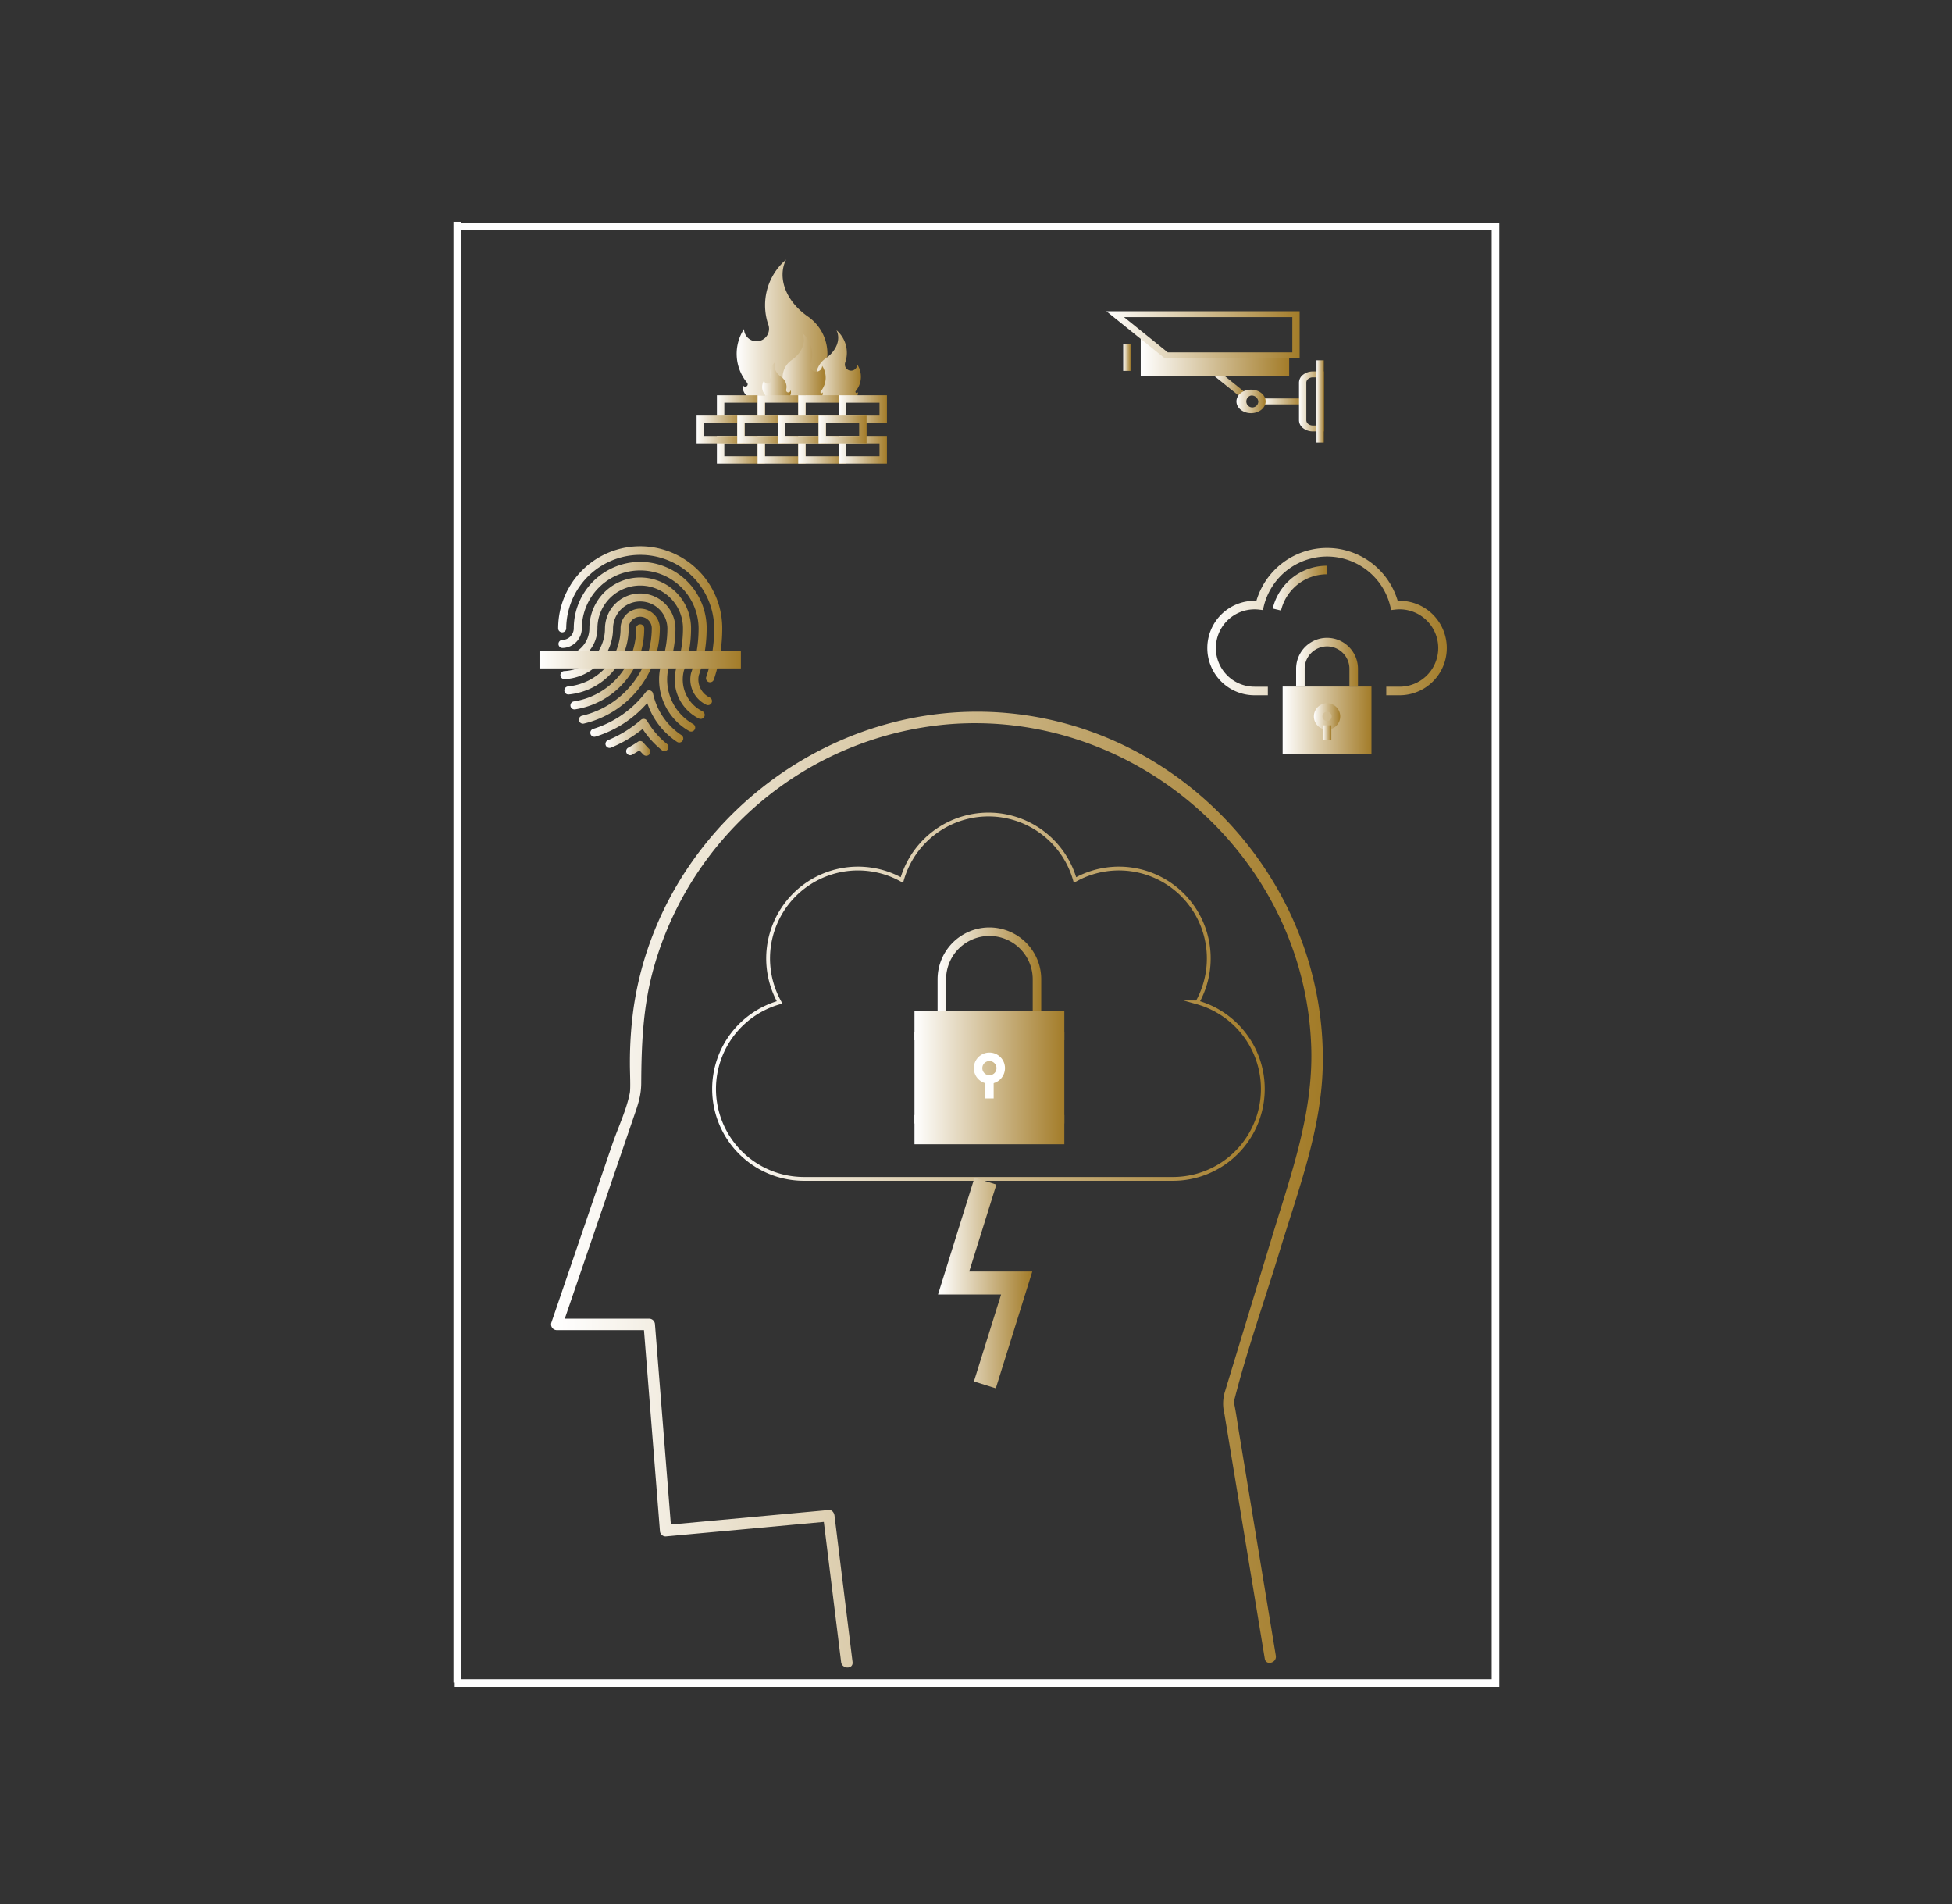 <svg xmlns="http://www.w3.org/2000/svg" xmlns:xlink="http://www.w3.org/1999/xlink" viewBox="0 0 512 499.354"><rect x="0" y="0" width="512" height="499.354" fill="#333333" stroke="none"/><defs><linearGradient id="a" x1="145.342" y1="311.967" x2="345.979" y2="311.967" gradientUnits="userSpaceOnUse"><stop offset="0" stop-color="#fff"/><stop offset="1" stop-color="#a37c29"/></linearGradient><linearGradient id="b" x1="186.794" y1="261.378" x2="331.736" y2="261.378" xlink:href="#a"/><linearGradient id="c" x1="193.224" y1="86.377" x2="221.357" y2="86.377" xlink:href="#a"/><linearGradient id="d" x1="211.91" y1="95.637" x2="225.811" y2="95.637" xlink:href="#a"/><linearGradient id="e" x1="203.21" y1="95.988" x2="216.572" y2="95.988" xlink:href="#a"/><linearGradient id="f" x1="199.915" y1="99.769" x2="207.465" y2="99.769" xlink:href="#a"/><linearGradient id="g" x1="188.042" y1="117.952" x2="200.65" y2="117.952" xlink:href="#a"/><linearGradient id="h" x1="198.704" y1="117.952" x2="211.311" y2="117.952" xlink:href="#a"/><linearGradient id="i" x1="209.365" y1="117.952" x2="221.971" y2="117.952" xlink:href="#a"/><linearGradient id="j" x1="220.025" y1="117.952" x2="232.634" y2="117.952" xlink:href="#a"/><linearGradient id="k" x1="188.042" y1="107.291" x2="200.65" y2="107.291" xlink:href="#a"/><linearGradient id="l" x1="198.704" y1="107.291" x2="211.311" y2="107.291" xlink:href="#a"/><linearGradient id="m" x1="209.365" y1="107.291" x2="221.971" y2="107.291" xlink:href="#a"/><linearGradient id="n" x1="220.025" y1="107.291" x2="232.634" y2="107.291" xlink:href="#a"/><linearGradient id="o" x1="182.713" y1="112.622" x2="195.318" y2="112.622" xlink:href="#a"/><linearGradient id="p" x1="193.372" y1="112.622" x2="205.981" y2="112.622" xlink:href="#a"/><linearGradient id="q" x1="204.035" y1="112.622" x2="216.641" y2="112.622" xlink:href="#a"/><linearGradient id="r" x1="214.694" y1="112.622" x2="227.301" y2="112.622" xlink:href="#a"/><linearGradient id="s" x1="149.617" y1="174.88" x2="168.98" y2="174.88" xlink:href="#a"/><linearGradient id="t" x1="146.404" y1="161.087" x2="189.443" y2="161.087" xlink:href="#a"/><linearGradient id="u" x1="148.02" y1="174.703" x2="173.072" y2="174.703" xlink:href="#a"/><linearGradient id="v" x1="164.238" y1="196.259" x2="170.568" y2="196.259" xlink:href="#a"/><linearGradient id="w" x1="154.838" y1="187.884" x2="179.22" y2="187.884" xlink:href="#a"/><linearGradient id="x" x1="146.483" y1="169.987" x2="184.84" y2="169.987" xlink:href="#a"/><linearGradient id="y" x1="146.988" y1="173.69" x2="182.344" y2="173.69" xlink:href="#a"/><linearGradient id="z" x1="146.461" y1="166.131" x2="186.762" y2="166.131" xlink:href="#a"/><linearGradient id="aa" x1="158.812" y1="192.742" x2="175.332" y2="192.742" xlink:href="#a"/><linearGradient id="ab" x1="141.514" y1="172.956" x2="194.334" y2="172.956" xlink:href="#a"/><linearGradient id="ac" x1="317.997" y1="100.635" x2="326.795" y2="100.635" xlink:href="#a"/><linearGradient id="ad" x1="331.012" y1="105.264" x2="341.535" y2="105.264" xlink:href="#a"/><linearGradient id="ae" x1="324.316" y1="105.264" x2="331.972" y2="105.264" xlink:href="#a"/><linearGradient id="af" x1="340.723" y1="105.264" x2="347.232" y2="105.264" xlink:href="#a"/><linearGradient id="ag" x1="345.311" y1="105.264" x2="347.231" y2="105.264" xlink:href="#a"/><linearGradient id="ah" x1="299.208" y1="93.173" x2="338.147" y2="93.173" xlink:href="#a"/><linearGradient id="ai" x1="290.198" y1="87.783" x2="340.891" y2="87.783" xlink:href="#a"/><linearGradient id="aj" x1="294.614" y1="93.717" x2="296.534" y2="93.717" xlink:href="#a"/><linearGradient id="ak" x1="316.669" y1="163.011" x2="379.493" y2="163.011" xlink:href="#a"/><linearGradient id="al" x1="333.83" y1="154.235" x2="348.081" y2="154.235" xlink:href="#a"/><linearGradient id="am" x1="336.431" y1="188.892" x2="359.732" y2="188.892" xlink:href="#a"/><linearGradient id="an" x1="344.629" y1="187.873" x2="351.533" y2="187.873" xlink:href="#a"/><linearGradient id="ao" x1="346.959" y1="192.154" x2="349.203" y2="192.154" xlink:href="#a"/><linearGradient id="ap" x1="339.97" y1="173.652" x2="356.193" y2="173.652" xlink:href="#a"/><linearGradient id="aq" x1="239.863" y1="282.597" x2="279.169" y2="282.597" xlink:href="#a"/><linearGradient id="ar" x1="239.863" y1="271.679" x2="279.169" y2="271.679" xlink:href="#a"/><linearGradient id="as" x1="239.863" y1="293.516" x2="279.169" y2="293.516" xlink:href="#a"/><linearGradient id="at" x1="245.923" y1="254.172" x2="273.108" y2="254.172" xlink:href="#a"/><linearGradient id="au" x1="246.378" y1="336.453" x2="270.426" y2="336.453" xlink:href="#a"/><linearGradient id="av" x1="246.038" y1="336.453" x2="270.767" y2="336.453" xlink:href="#a"/></defs><title>Controls Selection2</title><polyline points="119.264 59.367 324.729 59.367 392.264 59.367 392.264 114.206 392.264 441.367 119.264 441.367" fill="none" stroke="#fff" stroke-miterlimit="10" stroke-width="2"/><line x1="119.939" y1="441.232" x2="119.939" y2="58.159" fill="none" stroke="#fff" stroke-miterlimit="10" stroke-width="2"/><path d="M223.622,435.867l-4.733-38.385c-.092-.746-.615-1.581-1.5-1.5l-42.797,3.933,1.5,1.5-4.298-54.101a1.532,1.532,0,0,0-1.5-1.5H146.042l1.446,1.899,11.443-33.481,7.086-20.732c1.151-3.367,2.155-5.913,2.173-9.447.053-10.142.463-20.033,3.181-29.89A88.067,88.067,0,0,1,248.444,189.96c49.485-4.222,93.95,34.991,95.492,84.742.529,17.05-5.162,32.833-10.045,48.872l-12.603,41.392a10.739,10.739,0,0,0-.134,5.77l3.078,18.663,7.032,42.645.485,2.941c.313,1.9,3.205,1.094,2.893-.798l-5.862-35.551-3.807-23.085c-.381-2.31-.695-4.644-1.145-6.942a8.196,8.196,0,0,1-.238-1.446c-0-.335-.144,1.186.118.151,3.35-13.251,8.008-26.302,11.989-39.376,4.733-15.544,10.732-31.279,11.235-47.653,1.455-47.348-35.334-88.88-82.472-93.269-47.489-4.422-91.625,30.385-98.318,77.623a104.873,104.873,0,0,0-.925,14.165c-.013,2.259.226,6.571-.031,7.863-.904,4.524-3.117,9.119-4.606,13.475L145.706,343.666l-1.111,3.249a1.512,1.512,0,0,0,1.446,1.899h24.252l-1.5-1.5,4.298,54.101a1.518,1.518,0,0,0,1.5,1.5l42.797-3.933-1.5-1.5,4.733,38.385c.233,1.891,3.236,1.915,3,0Z" fill="url(#a)"/><path d="M314.045,262.867a23.573,23.573,0,0,0-32.078-32.098,23.593,23.593,0,0,0-45.404,0,23.575,23.575,0,0,0-32.08,32.098,23.587,23.587,0,0,0,6.418,46.289h96.727a23.586,23.586,0,0,0,6.416-46.289Z" fill="none" stroke-miterlimit="10" stroke="url(#b)"/><path d="M194.838,100.772a.636.636,0,1,0,1.273,0,.605.605,0,0,0-.101-.341.618.618,0,0,0-.105-.129c-.083-.104-.168-.208-.248-.316a11.894,11.894,0,0,1-.505-13.7,3.282,3.282,0,1,0,6.461-.883v-.006a3.513,3.513,0,0,0-.164-.471v-.006a15.577,15.577,0,0,1-.687-3.218,16.011,16.011,0,0,1-.087-1.661,15.715,15.715,0,0,1,5.515-11.968c-2.312,4.532-.291,10.87,5.928,15.075.252.18.494.375.733.579a11.868,11.868,0,0,1,4.177,9.052c0,1.081-.292,1.887-.382,3.006a2.129,2.129,0,1,0,4.256.119,2.169,2.169,0,0,0-.087-.606,6.737,6.737,0,0,1-3.405,8.783,6.83,6.83,0,0,1-2.775.599h-16.485a3.31,3.31,0,0,1-.484-.034,3.406,3.406,0,0,1-.871-.249,3.357,3.357,0,0,1-1.954-3.675A.476.476,0,0,0,194.838,100.772Z" fill="url(#c)"/><path d="M225.012,102.75a.315.315,0,1,1-.579-.169.369.369,0,0,1,.052-.063c.042-.052.081-.103.123-.154a5.874,5.874,0,0,0,.249-6.771,1.622,1.622,0,0,1-3.244-.029,1.701,1.701,0,0,1,.051-.407v-.002a2.419,2.419,0,0,1,.08-.232v-.002a7.519,7.519,0,0,0,.34-1.591,7.273,7.273,0,0,0,.043-.82,7.761,7.761,0,0,0-2.724-5.915c1.143,2.24.144,5.371-2.926,7.45-.125.088-.248.186-.364.285a5.863,5.863,0,0,0-2.066,4.472c0,.535.147.934.19,1.486a1.052,1.052,0,1,1-2.103.059.996.996,0,0,1,.043-.299,3.333,3.333,0,0,0,1.684,4.341,3.164,3.164,0,0,0,.798.243,3.094,3.094,0,0,0,.57.05h8.148a2.127,2.127,0,0,0,.238-.015,1.703,1.703,0,0,0,.431-.122,1.663,1.663,0,0,0,.991-1.523,1.853,1.853,0,0,0-.026-.295Z" fill="url(#d)"/><path d="M215.805,102.825a.303.303,0,0,1-.605,0,.311.311,0,0,1,.046-.163.492.492,0,0,1,.052-.06c.042-.049.078-.098.118-.15a5.646,5.646,0,0,0,.24-6.507,1.559,1.559,0,0,1-3.117-.03,1.635,1.635,0,0,1,.049-.389v-.002a2.159,2.159,0,0,1,.075-.223v-.003a7.414,7.414,0,0,0,.327-1.529,6.793,6.793,0,0,0,.041-.789,7.46,7.46,0,0,0-2.617-5.684c1.098,2.153.139,5.163-2.816,7.16-.117.084-.234.179-.348.274a5.637,5.637,0,0,0-1.983,4.298c0,.513.14.898.181,1.427a1.012,1.012,0,1,1-2.023.059.978.978,0,0,1,.044-.288,3.196,3.196,0,0,0,1.616,4.17,2.872,2.872,0,0,0,.768.236,2.962,2.962,0,0,0,.548.049h7.832a1.819,1.819,0,0,0,.226-.015,1.637,1.637,0,0,0,.417-.119,1.594,1.594,0,0,0,.928-1.745Z" fill="url(#e)"/><path d="M200.348,103.632a.171.171,0,0,0,.342,0,.182.182,0,0,0-.025-.093c-.011-.012-.02-.023-.03-.035-.024-.026-.045-.055-.066-.083a3.19,3.19,0,0,1-.135-3.677.88.88,0,0,0,1.76-.017.994.994,0,0,0-.026-.219v-.001c-.013-.044-.028-.085-.044-.127v-.001a4.185,4.185,0,0,1-.185-.865,3.934,3.934,0,0,1-.022-.445,4.212,4.212,0,0,1,1.479-3.211c-.621,1.216-.08,2.918,1.591,4.046.066.048.131.101.197.155a3.187,3.187,0,0,1,1.119,2.429c0,.291-.078.507-.102.807a.573.573,0,1,0,1.144.034.509.509,0,0,0-.026-.165,1.808,1.808,0,0,1-.913,2.358,1.671,1.671,0,0,1-.433.135,1.828,1.828,0,0,1-.31.026h-4.426a1.036,1.036,0,0,1-.129-.009.855.855,0,0,1-.234-.067.899.899,0,0,1-.54-.826.842.842,0,0,1,.014-.16Z" fill="url(#f)"/><path d="M200.65,121.59H188.042V114.314H200.65Zm-10.662-1.946h8.716v-3.384h-8.716Z" fill="url(#g)"/><path d="M211.311,121.59h-12.607V114.314h12.607Zm-10.661-1.946h8.715v-3.384H200.65Z" fill="url(#h)"/><path d="M221.971,121.59H209.365V114.314h12.606Zm-10.66-1.946h8.714v-3.384H211.311Z" fill="url(#i)"/><path d="M232.634,121.59H220.025V114.314h12.609Zm-10.663-1.946h8.717v-3.384h-8.717Z" fill="url(#j)"/><path d="M200.65,110.93H188.042v-7.279H200.65ZM189.988,108.984h8.716v-3.386h-8.716Z" fill="url(#k)"/><path d="M211.311,110.93h-12.607v-7.279h12.607Zm-10.661-1.946h8.715v-3.386H200.65Z" fill="url(#l)"/><path d="M221.971,110.93H209.365v-7.279h12.606ZM211.311,108.984h8.714v-3.386H211.311Z" fill="url(#m)"/><path d="M232.634,110.93H220.025v-7.279h12.609ZM221.971,108.984h8.717v-3.386h-8.717Z" fill="url(#n)"/><path d="M195.318,116.26H182.713V108.984h12.605ZM184.659,114.314h8.713v-3.384h-8.713Z" fill="url(#o)"/><path d="M205.981,116.26h-12.608V108.984h12.608ZM195.318,114.314h8.716v-3.384h-8.716Z" fill="url(#p)"/><path d="M216.641,116.26H204.035V108.984h12.606ZM205.981,114.314h8.714v-3.384h-8.714Z" fill="url(#q)"/><path d="M227.301,116.26H214.694V108.984h12.606Zm-10.66-1.946h8.714v-3.384h-8.714Z" fill="url(#r)"/><path d="M150.672,186.042a1.057,1.057,0,0,1-.163-2.1,19.297,19.297,0,0,0,16.358-19.167,1.056,1.056,0,0,1,2.113,0,21.399,21.399,0,0,1-18.142,21.254A1.06,1.06,0,0,1,150.672,186.042Z" fill="url(#s)"/><path d="M186.239,178.919a1.057,1.057,0,0,1-1.001-1.396,39.642,39.642,0,0,0,2.092-12.749,19.407,19.407,0,0,0-38.813,0,1.056,1.056,0,1,1-2.113,0,21.519,21.519,0,0,1,43.039,0,41.745,41.745,0,0,1-2.203,13.426A1.057,1.057,0,0,1,186.239,178.919Z" fill="url(#t)"/><path d="M152.906,189.778a1.056,1.056,0,0,1-.233-2.087,23.677,23.677,0,0,0,18.287-22.917,3.036,3.036,0,0,0-6.073,0,17.359,17.359,0,0,1-15.706,17.341,1.056,1.056,0,1,1-.207-2.103,15.254,15.254,0,0,0,13.801-15.238,5.149,5.149,0,0,1,10.298,0,25.806,25.806,0,0,1-19.931,24.977A1.051,1.051,0,0,1,152.906,189.778Z" fill="url(#u)"/><path d="M169.512,198.189a1.052,1.052,0,0,1-.747-.31c-.365-.365-.714-.733-1.043-1.101-.639.406-1.271.782-1.916,1.138a1.056,1.056,0,0,1-1.022-1.849c.854-.472,1.688-.982,2.548-1.558a1.056,1.056,0,0,1,1.444.259,1.287,1.287,0,0,0,.088.104c.436.515.899,1.017,1.395,1.514a1.056,1.056,0,0,1-.747,1.803Z" fill="url(#v)"/><path d="M178.166,194.721a1.068,1.068,0,0,1-.589-.177,19.785,19.785,0,0,1-6.672-7.477,19.305,19.305,0,0,1-1.13-2.708,29.496,29.496,0,0,1-13.57,8.803,1.056,1.056,0,0,1-.622-2.019A27.456,27.456,0,0,0,169.414,181.463a1.056,1.056,0,0,1,1.873.417,17.376,17.376,0,0,0,1.5,4.228,17.67,17.67,0,0,0,5.934,6.66,1.056,1.056,0,0,1-.556,1.953Z" fill="url(#w)"/><path d="M183.782,188.532a1.053,1.053,0,0,1-.47-.111,11.404,11.404,0,0,1-5.976-13.077c.008-.029.016-.057.026-.086a31.636,31.636,0,0,0,1.783-10.484,11.221,11.221,0,0,0-22.442,0,9.261,9.261,0,0,1-9.155,9.238,1.056,1.056,0,0,1-.017-2.113,7.142,7.142,0,0,0,7.06-7.125,13.334,13.334,0,0,1,26.668,0A33.74,33.74,0,0,1,179.37,175.916a9.291,9.291,0,0,0,4.884,10.614,1.057,1.057,0,0,1-.472,2.002Z" fill="url(#x)"/><path d="M181.287,191.844a1.05,1.05,0,0,1-.518-.137,15.497,15.497,0,0,1-7.372-17.48.951.951,0,0,1,.038-.133,28.207,28.207,0,0,0,1.062-3.791,27.731,27.731,0,0,0,.557-5.528,7.13,7.13,0,0,0-14.259,0,13.307,13.307,0,0,1-12.7,13.317,1.056,1.056,0,0,1-.098-2.11,11.197,11.197,0,0,0,10.685-11.207,9.243,9.243,0,0,1,18.485,0,29.868,29.868,0,0,1-.6,5.954,30.332,30.332,0,0,1-1.121,4.02,13.383,13.383,0,0,0,6.362,15.12,1.057,1.057,0,0,1-.52,1.977Z" fill="url(#y)"/><path d="M185.705,184.916a1.053,1.053,0,0,1-.451-.102,7.353,7.353,0,0,1-4.191-6.615,7.273,7.273,0,0,1,.202-1.697c.007-.028.015-.056.024-.084.016-.05.035-.1.055-.15a34.469,34.469,0,0,0,1.317-5.09,35.04,35.04,0,0,0,.563-5.587c.011-.283.015-.548.015-.817a15.315,15.315,0,0,0-30.629,0,5.169,5.169,0,0,1-5.078,5.149h-.015a1.057,1.057,0,0,1-.014-2.113,3.048,3.048,0,0,0,2.994-3.036,17.427,17.427,0,1,1,34.855,0c0,.297-.004.589-.016.88a37.054,37.054,0,0,1-.596,5.9,36.611,36.611,0,0,1-1.405,5.421l-.017.045-.012.032a5.155,5.155,0,0,0-.131,1.148,5.23,5.23,0,0,0,2.982,4.705,1.057,1.057,0,0,1-.453,2.011Z" fill="url(#z)"/><path d="M174.275,196.968a1.054,1.054,0,0,1-.659-.231,23.529,23.529,0,0,1-3.231-3.134,24.117,24.117,0,0,1-1.827-2.441,33.799,33.799,0,0,1-8.286,4.892,1.057,1.057,0,1,1-.752-1.975,31.724,31.724,0,0,0,8.608-5.308,1.056,1.056,0,0,1,1.605.271,21.686,21.686,0,0,0,2.262,3.192,21.381,21.381,0,0,0,2.941,2.852,1.056,1.056,0,0,1-.661,1.881Z" fill="url(#aa)"/><rect x="141.514" y="170.632" width="52.82" height="4.648" fill="url(#ab)"/><polygon points="325.438 104.176 317.997 98.186 319.355 97.093 326.795 103.083 325.438 104.176" fill="url(#ac)"/><rect x="331.012" y="104.491" width="10.524" height="1.546" fill="url(#ad)"/><path d="M328.146,108.348c-2.112,0-3.829-1.384-3.829-3.084.001-1.701,1.719-3.084,3.829-3.084,2.11,0,3.826,1.383,3.826,3.084C331.972,106.964,330.256,108.348,328.146,108.348Zm0-4.622a1.573,1.573,0,1,0,1.906,1.538A1.757,1.757,0,0,0,328.146,103.726Z" fill="url(#ae)"/><path d="M344.361,113.121h-.003a4.11,4.11,0,0,1-2.568-.857,2.66,2.66,0,0,1-1.067-2.072v-9.857a2.657,2.657,0,0,1,1.067-2.071,4.098,4.098,0,0,1,2.571-.857h2.87l0,15.711Zm0-14.167a1.934,1.934,0,0,0-1.214.404,1.253,1.253,0,0,0-.504.977v9.857a1.255,1.255,0,0,0,.504.978,1.943,1.943,0,0,0,1.214.404l.951-0-.001-12.62Z" fill="url(#af)"/><rect x="345.311" y="94.485" width="1.92" height="21.559" fill="url(#ag)"/><polygon points="305.899 93.173 299.208 87.784 299.208 98.561 338.147 98.561 338.147 93.173 305.899 93.173" fill="url(#ah)"/><path d="M340.891,93.946H305.502L290.198,81.62h50.693ZM306.297,92.4H338.971V83.166H294.832Z" fill="url(#ai)"/><rect x="294.614" y="90.175" width="1.92" height="7.084" fill="url(#aj)"/><path d="M367.103,182.324h-3.491v-2.244h3.491a10.141,10.141,0,1,0,0-20.283,10.453,10.453,0,0,0-1.207.077l-.988.114-.232-.967a17.072,17.072,0,0,0-33.196.001l-.233.968-.989-.116a10.139,10.139,0,1,0-1.198,20.207h3.491v2.244h-3.491a12.385,12.385,0,1,1,0-24.77c.16,0,.322.004.487.011a19.317,19.317,0,0,1,37.063 0c.168-.008.332-.011.493-.011a12.385,12.385,0,1,1,0,24.77Z" fill="url(#ak)"/><path d="M336.011,160.11l-2.181-.525a14.611,14.611,0,0,1,14.251-11.226V150.603A12.375,12.375,0,0,0,336.011,160.11Z" fill="url(#al)"/><rect x="336.431" y="180.038" width="23.301" height="17.708" fill="url(#am)"/><path d="M348.081,191.325a3.452,3.452,0,1,1,3.452-3.452A3.456,3.456,0,0,1,348.081,191.325Zm0-4.661a1.209,1.209,0,1,0,1.208,1.208A1.21,1.21,0,0,0,348.081,186.665Z" fill="url(#an)"/><rect x="346.959" y="190.204" width="2.244" height="3.901" fill="url(#ao)"/><path d="M356.193,180.038H353.949v-4.661a5.868,5.868,0,1,0-11.736,0v4.661h-2.244v-4.661a8.111,8.111,0,1,1,16.223,0Z" fill="url(#ap)"/><rect x="239.863" y="265.128" width="39.307" height="34.939" fill="url(#aq)"/><path d="M259.517,284.196a4.086,4.086,0,1,1,4.085-4.086A4.091,4.091,0,0,1,259.517,284.196Zm0-5.943a1.857,1.857,0,1,0,1.855,1.857A1.859,1.859,0,0,0,259.517,278.253Z" fill="#fff"/><rect x="258.402" y="283.081" width="2.229" height="4.975" fill="#fff"/><rect x="239.863" y="270.564" width="39.307" height="2.229" fill="url(#ar)"/><rect x="239.863" y="292.401" width="39.307" height="2.229" fill="url(#as)"/><path d="M273.108,265.128h-2.229v-8.32a11.363,11.363,0,1,0-22.726,0v8.32h-2.23v-8.32a13.592,13.592,0,0,1,27.185,0Z" fill="url(#at)"/><polygon points="261.034 363.75 255.77 362.105 262.924 339.211 246.378 339.211 255.77 309.156 261.034 310.801 253.88 333.695 270.426 333.695 261.034 363.75" stroke-miterlimit="10" stroke-width="0.5" fill="url(#au)" stroke="url(#av)"/></svg>